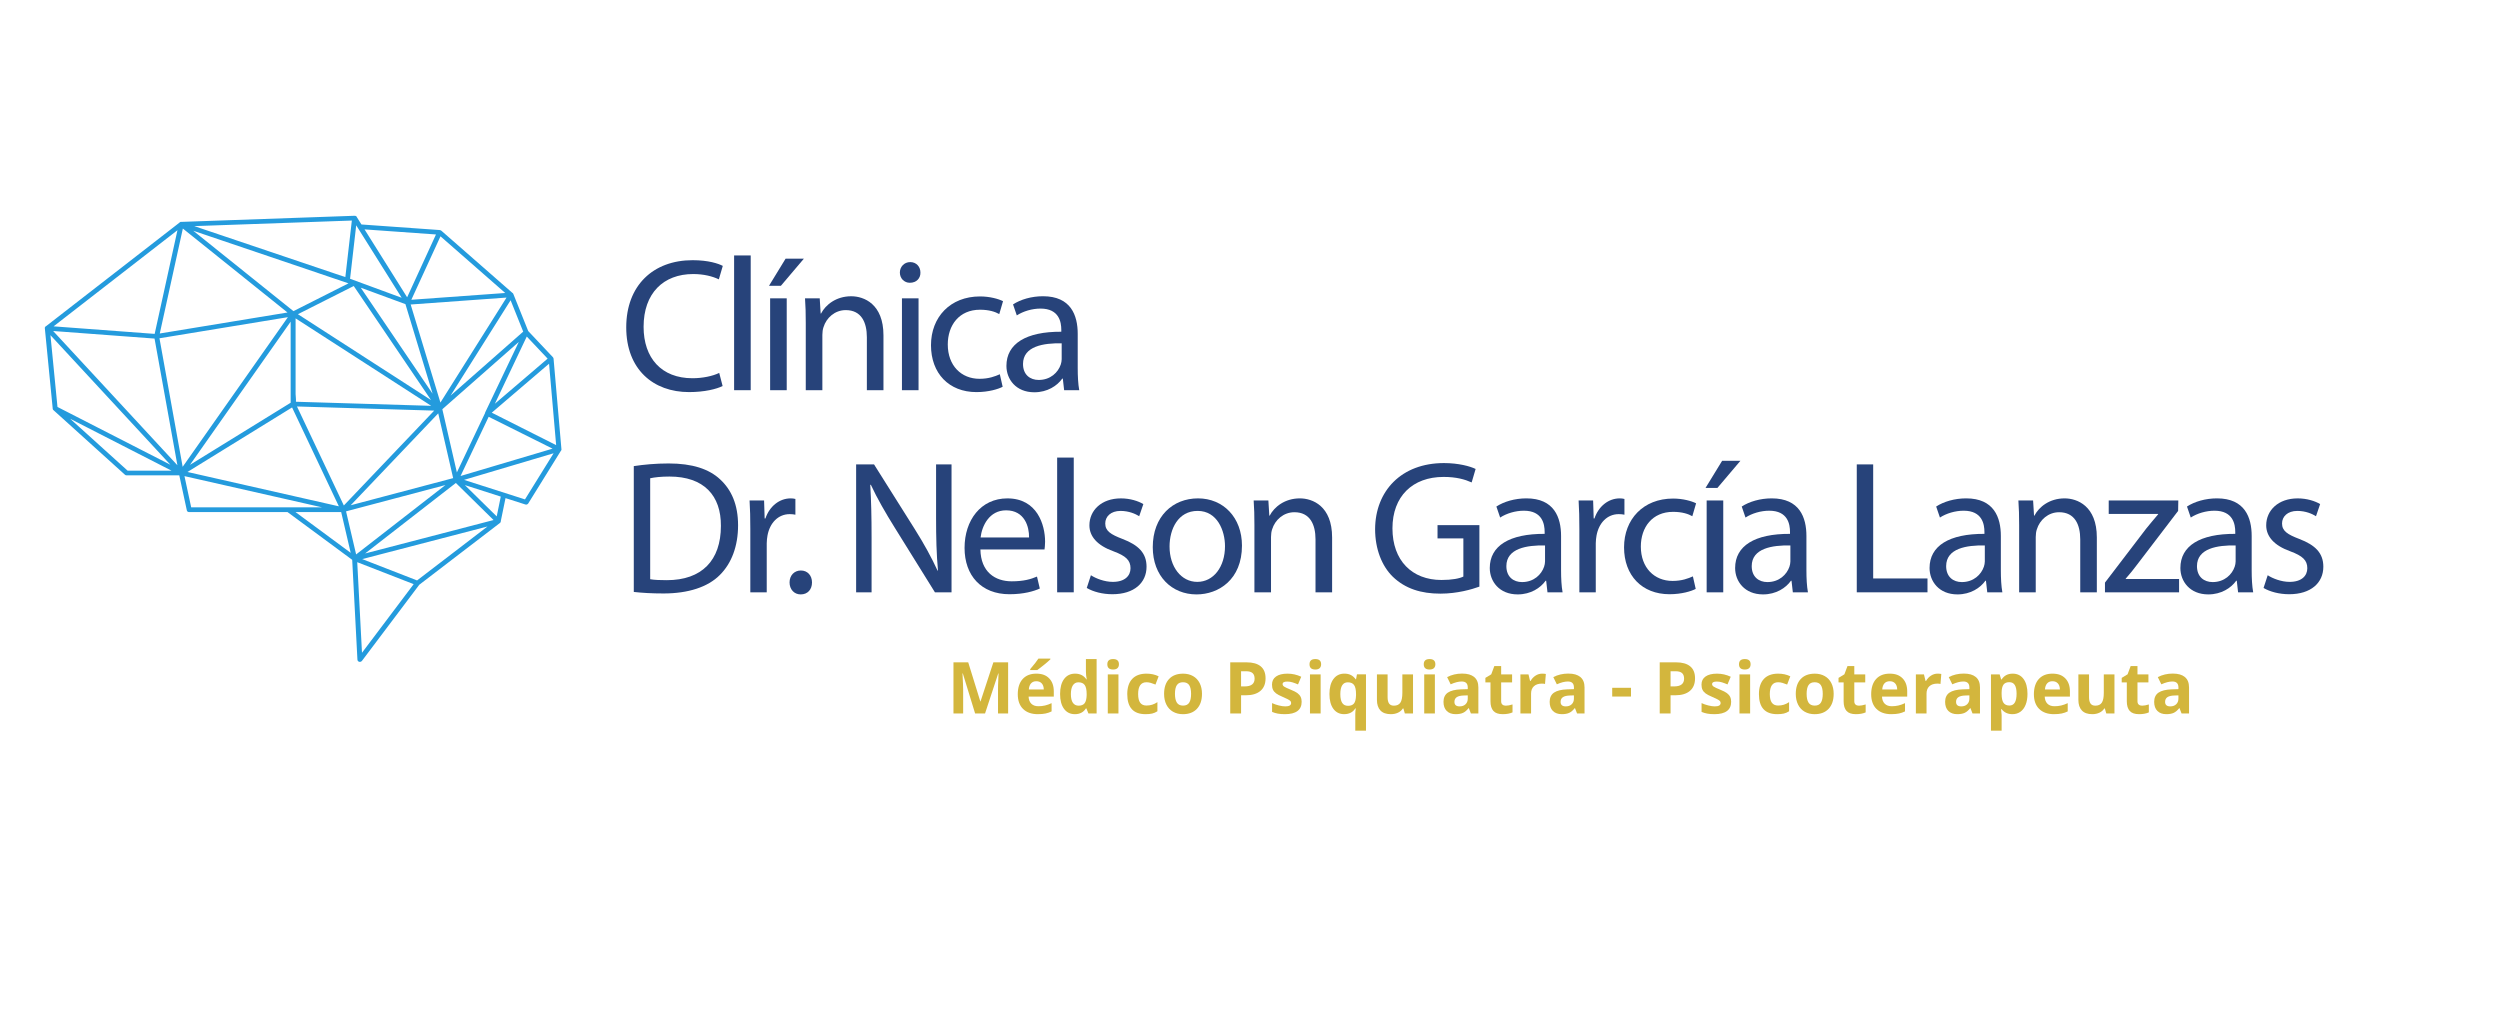 <svg xmlns="http://www.w3.org/2000/svg" id="Layer_2_copy" data-name="Layer 2 copy" viewBox="0 0 2792.67 1133.86"><defs><style>      .cls-1 {        fill: #27437a;      }      .cls-1, .cls-2, .cls-3 {        stroke-width: 0px;      }      .cls-2 {        fill: #d3b63d;      }      .cls-3 {        fill: #249bdd;      }    </style></defs><g><path class="cls-1" d="M807.2,431.21c-6.74,3.39-20.22,6.78-37.5,6.78-40.03,0-70.15-25.44-70.15-72.29s30.12-75.05,74.15-75.05c17.7,0,28.86,3.82,33.71,6.36l-4.42,15.05c-6.95-3.39-16.85-5.94-28.65-5.94-33.28,0-55.4,21.41-55.4,58.94,0,34.98,20.01,57.45,54.56,57.45,11.17,0,22.54-2.33,29.91-5.94l3.79,14.63Z"></path><path class="cls-1" d="M820.05,285.35h18.54v150.52h-18.54v-150.52Z"></path><path class="cls-1" d="M897.99,288.95l-25.7,30.32h-13.27l18.54-30.32h20.43ZM860.28,435.87v-102.61h18.54v102.61h-18.54Z"></path><path class="cls-1" d="M900.1,361.04c0-10.6-.21-19.29-.84-27.77h16.43l1.05,16.96h.42c5.06-9.75,16.85-19.29,33.71-19.29,14.11,0,36.02,8.48,36.02,43.67v61.27h-18.54v-59.15c0-16.54-6.11-30.32-23.59-30.32-12.22,0-21.7,8.69-24.86,19.08-.84,2.33-1.26,5.51-1.26,8.69v61.69h-18.54v-74.84Z"></path><path class="cls-1" d="M1028.18,304.43c.21,6.36-4.42,11.45-11.8,11.45-6.53,0-11.17-5.09-11.17-11.45s4.84-11.66,11.59-11.66,11.38,5.09,11.38,11.66ZM1007.54,435.87v-102.61h18.54v102.61h-18.54Z"></path><path class="cls-1" d="M1120.03,432.06c-4.84,2.54-15.59,5.94-29.28,5.94-30.76,0-50.77-20.99-50.77-52.37s21.49-54.49,54.77-54.49c10.96,0,20.65,2.76,25.7,5.3l-4.21,14.42c-4.42-2.54-11.38-4.88-21.49-4.88-23.38,0-36.02,17.38-36.02,38.8,0,23.74,15.17,38.37,35.39,38.37,10.53,0,17.49-2.76,22.75-5.09l3.16,13.99Z"></path><path class="cls-1" d="M1188.71,435.87l-1.47-12.93h-.63c-5.69,8.06-16.64,15.26-31.18,15.26-20.65,0-31.18-14.63-31.18-29.47,0-24.8,21.91-38.37,61.3-38.16v-2.12c0-8.48-2.32-23.74-23.17-23.74-9.48,0-19.38,2.97-26.54,7.63l-4.21-12.3c8.43-5.51,20.65-9.12,33.5-9.12,31.18,0,38.76,21.41,38.76,41.98v38.37c0,8.9.42,17.6,1.69,24.59h-16.85ZM1185.97,383.51c-20.22-.42-43.19,3.18-43.19,23.11,0,12.08,8.01,17.81,17.49,17.81,13.27,0,21.7-8.48,24.65-17.17.63-1.91,1.05-4.03,1.05-5.94v-17.81Z"></path><path class="cls-1" d="M707.98,520.68c11.17-1.7,24.44-2.97,38.97-2.97,26.33,0,45.08,6.15,57.51,17.81,12.64,11.66,20.01,28.2,20.01,51.31s-7.16,42.4-20.43,55.54c-13.27,13.36-35.18,20.57-62.78,20.57-13.06,0-24.02-.64-33.28-1.7v-140.56ZM726.3,647.03c4.63.85,11.38,1.06,18.54,1.06,39.18,0,60.46-22.05,60.46-60.63.21-33.71-18.75-55.12-57.51-55.12-9.48,0-16.64.85-21.49,1.91v112.79Z"></path><path class="cls-1" d="M838.16,591.06c0-12.08-.21-22.47-.84-32.01h16.22l.63,20.14h.84c4.63-13.78,15.8-22.47,28.23-22.47,2.11,0,3.58.21,5.27.64v17.6c-1.9-.42-3.79-.64-6.32-.64-13.06,0-22.33,9.96-24.86,23.96-.42,2.54-.84,5.51-.84,8.69v54.7h-18.33v-70.6Z"></path><path class="cls-1" d="M881.99,650.64c0-7.84,5.27-13.36,12.64-13.36s12.43,5.51,12.43,13.36-4.85,13.36-12.64,13.36c-7.37,0-12.43-5.72-12.43-13.36Z"></path><path class="cls-1" d="M956.35,661.66v-142.89h20.01l45.5,72.29c10.53,16.75,18.75,31.8,25.49,46.43l.42-.21c-1.69-19.08-2.11-36.46-2.11-58.73v-59.78h17.27v142.89h-18.54l-45.08-72.51c-9.9-15.9-19.38-32.22-26.54-47.7l-.63.21c1.05,18.02,1.47,35.19,1.47,58.94v61.06h-17.27Z"></path><path class="cls-1" d="M1095.18,613.75c.42,25.23,16.43,35.62,34.97,35.62,13.27,0,21.28-2.33,28.23-5.3l3.16,13.36c-6.53,2.97-17.7,6.36-33.92,6.36-31.39,0-50.14-20.78-50.14-51.73s18.12-55.33,47.82-55.33c33.29,0,42.13,29.47,42.13,48.34,0,3.82-.42,6.78-.63,8.69h-71.62ZM1149.53,600.39c.21-11.87-4.84-30.32-25.7-30.32-18.75,0-26.96,17.38-28.44,30.32h54.14Z"></path><path class="cls-1" d="M1180.91,511.14h18.54v150.52h-18.54v-150.52Z"></path><path class="cls-1" d="M1218.62,642.58c5.48,3.6,15.17,7.42,24.44,7.42,13.48,0,19.8-6.78,19.8-15.26,0-8.9-5.27-13.78-18.96-18.87-18.33-6.57-26.96-16.75-26.96-29.04,0-16.54,13.27-30.1,35.18-30.1,10.32,0,19.38,2.97,25.07,6.36l-4.63,13.57c-4-2.54-11.38-5.94-20.86-5.94-10.96,0-17.06,6.36-17.06,13.99,0,8.48,6.11,12.3,19.38,17.38,17.7,6.78,26.75,15.69,26.75,30.95,0,18.02-13.9,30.74-38.13,30.74-11.17,0-21.49-2.76-28.65-7l4.63-14.2Z"></path><path class="cls-1" d="M1387.36,609.51c0,37.95-26.12,54.49-50.77,54.49-27.6,0-48.87-20.35-48.87-52.79,0-34.34,22.33-54.49,50.56-54.49s49.08,21.41,49.08,52.79ZM1306.47,610.57c0,22.47,12.85,39.43,30.97,39.43s30.97-16.75,30.97-39.86c0-17.38-8.64-39.43-30.55-39.43s-31.39,20.35-31.39,39.86Z"></path><path class="cls-1" d="M1401.27,586.82c0-10.6-.21-19.29-.84-27.77h16.43l1.05,16.96h.42c5.06-9.75,16.85-19.29,33.71-19.29,14.11,0,36.02,8.48,36.02,43.67v61.27h-18.54v-59.15c0-16.54-6.11-30.32-23.59-30.32-12.22,0-21.7,8.69-24.86,19.08-.84,2.33-1.26,5.51-1.26,8.69v61.69h-18.54v-74.84Z"></path><path class="cls-1" d="M1652.59,655.3c-8.22,2.97-24.44,7.84-43.61,7.84-21.49,0-39.18-5.51-53.09-18.87-12.22-11.87-19.8-30.95-19.8-53.21.21-42.61,29.28-73.78,76.89-73.78,16.43,0,29.28,3.6,35.39,6.57l-4.42,15.05c-7.58-3.39-17.06-6.15-31.39-6.15-34.55,0-57.09,21.62-57.09,57.45s21.7,57.67,54.77,57.67c12.01,0,20.22-1.7,24.44-3.82v-42.61h-28.86v-14.84h46.77v68.69Z"></path><path class="cls-1" d="M1728.64,661.66l-1.47-12.93h-.63c-5.69,8.06-16.64,15.26-31.18,15.26-20.65,0-31.18-14.63-31.18-29.47,0-24.8,21.91-38.37,61.3-38.16v-2.12c0-8.48-2.32-23.74-23.17-23.74-9.48,0-19.38,2.97-26.54,7.63l-4.21-12.3c8.43-5.51,20.65-9.12,33.5-9.12,31.18,0,38.76,21.41,38.76,41.98v38.37c0,8.9.42,17.6,1.69,24.59h-16.85ZM1725.91,609.3c-20.22-.42-43.19,3.18-43.19,23.11,0,12.08,8.01,17.81,17.49,17.81,13.27,0,21.7-8.48,24.65-17.17.63-1.91,1.05-4.03,1.05-5.94v-17.81Z"></path><path class="cls-1" d="M1764.25,591.06c0-12.08-.21-22.47-.84-32.01h16.22l.63,20.14h.84c4.63-13.78,15.8-22.47,28.23-22.47,2.11,0,3.58.21,5.27.64v17.6c-1.9-.42-3.79-.64-6.32-.64-13.06,0-22.33,9.96-24.86,23.96-.42,2.54-.84,5.51-.84,8.69v54.7h-18.33v-70.6Z"></path><path class="cls-1" d="M1894.23,657.85c-4.84,2.54-15.59,5.94-29.28,5.94-30.76,0-50.77-20.99-50.77-52.37s21.49-54.49,54.77-54.49c10.96,0,20.65,2.76,25.7,5.3l-4.21,14.42c-4.42-2.54-11.38-4.88-21.49-4.88-23.38,0-36.02,17.38-36.02,38.8,0,23.74,15.17,38.37,35.39,38.37,10.53,0,17.49-2.76,22.75-5.09l3.16,13.99Z"></path><path class="cls-1" d="M1944.16,514.74l-25.7,30.32h-13.27l18.54-30.32h20.43ZM1906.45,661.66v-102.61h18.54v102.61h-18.54Z"></path><path class="cls-1" d="M2002.72,661.66l-1.47-12.93h-.63c-5.69,8.06-16.64,15.26-31.18,15.26-20.65,0-31.18-14.63-31.18-29.47,0-24.8,21.91-38.37,61.3-38.16v-2.12c0-8.48-2.32-23.74-23.17-23.74-9.48,0-19.38,2.97-26.54,7.63l-4.21-12.3c8.43-5.51,20.65-9.12,33.5-9.12,31.18,0,38.76,21.41,38.76,41.98v38.37c0,8.9.42,17.6,1.69,24.59h-16.85ZM1999.98,609.3c-20.22-.42-43.19,3.18-43.19,23.11,0,12.08,8.01,17.81,17.49,17.81,13.27,0,21.7-8.48,24.65-17.17.63-1.91,1.05-4.03,1.05-5.94v-17.81Z"></path><path class="cls-1" d="M2074.14,518.77h18.33v127.41h60.67v15.48h-79v-142.89Z"></path><path class="cls-1" d="M2219.91,661.66l-1.47-12.93h-.63c-5.69,8.06-16.64,15.26-31.18,15.26-20.65,0-31.18-14.63-31.18-29.47,0-24.8,21.91-38.37,61.3-38.16v-2.12c0-8.48-2.32-23.74-23.17-23.74-9.48,0-19.38,2.97-26.54,7.63l-4.21-12.3c8.43-5.51,20.65-9.12,33.5-9.12,31.18,0,38.76,21.41,38.76,41.98v38.37c0,8.9.42,17.6,1.69,24.59h-16.85ZM2217.18,609.3c-20.22-.42-43.19,3.18-43.19,23.11,0,12.08,8.01,17.81,17.49,17.81,13.27,0,21.7-8.48,24.65-17.17.63-1.91,1.05-4.03,1.05-5.94v-17.81Z"></path><path class="cls-1" d="M2255.52,586.82c0-10.6-.21-19.29-.84-27.77h16.43l1.05,16.96h.42c5.06-9.75,16.85-19.29,33.71-19.29,14.11,0,36.02,8.48,36.02,43.67v61.27h-18.54v-59.15c0-16.54-6.11-30.32-23.59-30.32-12.22,0-21.7,8.69-24.86,19.08-.84,2.33-1.26,5.51-1.26,8.69v61.69h-18.54v-74.84Z"></path><path class="cls-1" d="M2351.37,650.85l46.13-60.42c4.42-5.51,8.64-10.39,13.27-15.9v-.42h-55.19v-15.05h77.74l-.21,11.66-45.5,59.57c-4.21,5.72-8.43,10.81-13.06,16.11v.42h59.62v14.84h-82.79v-10.81Z"></path><path class="cls-1" d="M2500.1,661.66l-1.47-12.93h-.63c-5.69,8.06-16.64,15.26-31.18,15.26-20.65,0-31.18-14.63-31.18-29.47,0-24.8,21.91-38.37,61.3-38.16v-2.12c0-8.48-2.32-23.74-23.17-23.74-9.48,0-19.38,2.97-26.54,7.63l-4.21-12.3c8.43-5.51,20.65-9.12,33.5-9.12,31.18,0,38.76,21.41,38.76,41.98v38.37c0,8.9.42,17.6,1.69,24.59h-16.85ZM2497.36,609.3c-20.22-.42-43.19,3.18-43.19,23.11,0,12.08,8.01,17.81,17.49,17.81,13.27,0,21.7-8.48,24.65-17.17.63-1.91,1.05-4.03,1.05-5.94v-17.81Z"></path><path class="cls-1" d="M2533.18,642.58c5.48,3.6,15.17,7.42,24.44,7.42,13.48,0,19.8-6.78,19.8-15.26,0-8.9-5.27-13.78-18.96-18.87-18.33-6.57-26.96-16.75-26.96-29.04,0-16.54,13.27-30.1,35.18-30.1,10.32,0,19.38,2.97,25.07,6.36l-4.63,13.57c-4-2.54-11.38-5.94-20.86-5.94-10.96,0-17.06,6.36-17.06,13.99,0,8.48,6.11,12.3,19.38,17.38,17.7,6.78,26.75,15.69,26.75,30.95,0,18.02-13.9,30.74-38.13,30.74-11.17,0-21.49-2.76-28.65-7l4.63-14.2Z"></path></g><g><path class="cls-2" d="M1089.27,797l-13.75-44.8h-.35c.49,9.12.74,15.2.74,18.24v26.56h-10.82v-57.11h16.48l13.52,43.67h.23l14.34-43.67h16.48v57.11h-11.29v-27.03c0-1.28.02-2.75.06-4.41.04-1.67.21-6.09.53-13.28h-.35l-14.73,44.73h-11.09Z"></path><path class="cls-2" d="M1159.34,797.78c-7.03,0-12.53-1.94-16.48-5.82-3.96-3.88-5.94-9.38-5.94-16.48s1.83-12.97,5.49-16.97c3.66-4,8.72-6,15.18-6s10.98,1.76,14.41,5.27,5.16,8.37,5.16,14.57v5.78h-28.16c.13,3.39,1.13,6.03,3.01,7.93,1.88,1.9,4.5,2.85,7.89,2.85,2.63,0,5.12-.27,7.46-.82s4.79-1.42,7.34-2.62v9.22c-2.08,1.04-4.31,1.82-6.68,2.32-2.37.51-5.26.76-8.67.76ZM1157.66,760.98c-2.53,0-4.51.8-5.94,2.4-1.43,1.6-2.25,3.87-2.46,6.82h16.72c-.05-2.94-.82-5.21-2.3-6.82s-3.49-2.4-6.02-2.4ZM1150.79,748.52v-1.05c4.48-5.21,7.54-9.13,9.18-11.76h13.36v.82c-1.35,1.35-3.67,3.37-6.93,6.04-3.27,2.67-5.83,4.66-7.68,5.96h-7.93Z"></path><path class="cls-2" d="M1200.67,797.78c-5.13,0-9.16-1.99-12.09-5.98s-4.39-9.5-4.39-16.56,1.49-12.74,4.47-16.74c2.98-4,7.09-6,12.32-6,5.49,0,9.69,2.14,12.58,6.41h.39c-.6-3.25-.9-6.16-.9-8.71v-13.98h11.95v60.78h-9.14l-2.3-5.66h-.51c-2.71,4.3-6.84,6.45-12.38,6.45ZM1204.85,788.29c3.05,0,5.28-.88,6.7-2.66,1.42-1.77,2.19-4.78,2.32-9.02v-1.29c0-4.69-.72-8.05-2.17-10.08s-3.8-3.05-7.05-3.05c-2.66,0-4.72,1.13-6.19,3.38-1.47,2.25-2.21,5.53-2.21,9.82s.74,7.52,2.23,9.67,3.61,3.22,6.37,3.22Z"></path><path class="cls-2" d="M1236.96,742.04c0-3.88,2.16-5.82,6.48-5.82s6.48,1.94,6.48,5.82c0,1.85-.54,3.29-1.62,4.32-1.08,1.03-2.7,1.54-4.86,1.54-4.32,0-6.48-1.95-6.48-5.86ZM1249.38,797h-11.91v-43.67h11.91v43.67Z"></path><path class="cls-2" d="M1279.62,797.78c-13.59,0-20.39-7.46-20.39-22.38,0-7.42,1.85-13.09,5.55-17.01,3.7-3.92,9-5.88,15.9-5.88,5.05,0,9.58.99,13.59,2.97l-3.52,9.22c-1.88-.75-3.62-1.37-5.23-1.86-1.62-.48-3.23-.72-4.84-.72-6.2,0-9.3,4.4-9.3,13.2s3.1,12.81,9.3,12.81c2.29,0,4.41-.31,6.37-.92,1.95-.61,3.91-1.57,5.86-2.87v10.2c-1.93,1.22-3.87,2.07-5.84,2.54-1.97.47-4.45.7-7.44.7Z"></path><path class="cls-2" d="M1342.7,775.09c0,7.11-1.88,12.67-5.62,16.68-3.75,4.01-8.97,6.02-15.66,6.02-4.19,0-7.89-.92-11.09-2.75s-5.66-4.47-7.38-7.91-2.58-7.45-2.58-12.03c0-7.13,1.86-12.68,5.59-16.64,3.72-3.96,8.96-5.94,15.7-5.94,4.19,0,7.89.91,11.09,2.73,3.2,1.82,5.66,4.44,7.38,7.85,1.72,3.41,2.58,7.41,2.58,11.99ZM1312.51,775.09c0,4.32.71,7.59,2.13,9.8,1.42,2.21,3.73,3.32,6.93,3.32s5.46-1.1,6.86-3.3c1.39-2.2,2.09-5.47,2.09-9.82s-.7-7.56-2.11-9.73c-1.41-2.16-3.71-3.24-6.91-3.24s-5.47,1.07-6.88,3.22-2.11,5.4-2.11,9.75Z"></path><path class="cls-2" d="M1413.72,757.7c0,6.15-1.92,10.85-5.76,14.1-3.84,3.26-9.3,4.88-16.39,4.88h-5.2v20.31h-12.11v-57.11h18.24c6.93,0,12.19,1.49,15.8,4.47,3.61,2.98,5.41,7.43,5.41,13.34ZM1386.37,766.77h3.98c3.72,0,6.51-.74,8.36-2.21,1.85-1.47,2.77-3.61,2.77-6.43s-.78-4.93-2.32-6.29c-1.55-1.35-3.98-2.03-7.29-2.03h-5.51v16.95Z"></path><path class="cls-2" d="M1454.03,784.03c0,4.48-1.56,7.89-4.67,10.23-3.11,2.34-7.77,3.52-13.96,3.52-3.18,0-5.89-.21-8.12-.64-2.24-.43-4.34-1.06-6.29-1.89v-9.84c2.21,1.04,4.71,1.91,7.48,2.62s5.21,1.05,7.32,1.05c4.32,0,6.48-1.25,6.48-3.75,0-.94-.29-1.7-.86-2.29-.57-.59-1.56-1.25-2.97-1.99s-3.28-1.61-5.62-2.6c-3.36-1.41-5.83-2.71-7.4-3.91-1.58-1.2-2.72-2.57-3.44-4.12-.72-1.55-1.07-3.46-1.07-5.72,0-3.88,1.5-6.88,4.51-9,3.01-2.12,7.27-3.18,12.79-3.18s10.38,1.15,15.35,3.44l-3.59,8.59c-2.19-.94-4.23-1.71-6.13-2.3-1.9-.6-3.84-.9-5.82-.9-3.52,0-5.27.95-5.27,2.85,0,1.07.57,1.99,1.7,2.77s3.61,1.94,7.44,3.48c3.41,1.38,5.91,2.67,7.5,3.87,1.59,1.2,2.76,2.58,3.52,4.14.75,1.56,1.13,3.42,1.13,5.59Z"></path><path class="cls-2" d="M1462.82,742.04c0-3.88,2.16-5.82,6.48-5.82s6.48,1.94,6.48,5.82c0,1.85-.54,3.29-1.62,4.32-1.08,1.03-2.7,1.54-4.86,1.54-4.32,0-6.48-1.95-6.48-5.86ZM1475.24,797h-11.91v-43.67h11.91v43.67Z"></path><path class="cls-2" d="M1501.57,797.78c-5.16,0-9.19-1.99-12.11-5.96-2.92-3.97-4.38-9.5-4.38-16.58s1.49-12.71,4.47-16.72c2.98-4.01,7.06-6.02,12.25-6.02,2.76,0,5.17.52,7.23,1.56,2.06,1.04,3.87,2.66,5.43,4.84h.31l1.05-5.59h10.08v62.89h-11.95v-18.32c0-1.59.17-3.78.51-6.56h-.51c-1.28,2.11-2.97,3.71-5.08,4.8s-4.54,1.64-7.3,1.64ZM1505.83,788.45c3.02,0,5.23-.87,6.64-2.6,1.41-1.73,2.17-4.76,2.3-9.08v-1.45c0-4.69-.72-8.05-2.17-10.08s-3.77-3.05-6.97-3.05c-5.6,0-8.4,4.4-8.4,13.2,0,4.38.7,7.64,2.09,9.8,1.39,2.16,3.56,3.24,6.5,3.24Z"></path><path class="cls-2" d="M1569.3,797l-1.6-5.59h-.62c-1.28,2.03-3.09,3.6-5.43,4.71s-5.01,1.66-8.01,1.66c-5.13,0-9-1.37-11.6-4.12-2.6-2.75-3.91-6.7-3.91-11.86v-28.48h11.91v25.51c0,3.15.56,5.51,1.68,7.09,1.12,1.58,2.9,2.36,5.35,2.36,3.33,0,5.74-1.11,7.23-3.34s2.23-5.92,2.23-11.07v-20.55h11.91v43.67h-9.14Z"></path><path class="cls-2" d="M1590.44,742.04c0-3.88,2.16-5.82,6.48-5.82s6.48,1.94,6.48,5.82c0,1.85-.54,3.29-1.62,4.32-1.08,1.03-2.7,1.54-4.86,1.54-4.32,0-6.48-1.95-6.48-5.86ZM1602.86,797h-11.91v-43.67h11.91v43.67Z"></path><path class="cls-2" d="M1643.09,797l-2.3-5.94h-.31c-2.01,2.53-4.07,4.28-6.19,5.25-2.12.98-4.89,1.46-8.3,1.46-4.19,0-7.49-1.2-9.9-3.59-2.41-2.4-3.61-5.81-3.61-10.23s1.62-8.05,4.86-10.25c3.24-2.2,8.13-3.42,14.67-3.65l7.58-.23v-1.91c0-4.43-2.27-6.64-6.8-6.64-3.49,0-7.59,1.05-12.3,3.16l-3.95-8.05c5.03-2.63,10.6-3.95,16.72-3.95s10.35,1.28,13.48,3.83c3.12,2.55,4.69,6.43,4.69,11.64v29.1h-8.32ZM1639.58,776.77l-4.61.16c-3.46.1-6.04.73-7.73,1.88-1.69,1.15-2.54,2.89-2.54,5.23,0,3.36,1.93,5.04,5.78,5.04,2.76,0,4.97-.79,6.62-2.38,1.65-1.59,2.48-3.7,2.48-6.33v-3.59Z"></path><path class="cls-2" d="M1682.08,788.29c2.08,0,4.58-.46,7.5-1.37v8.87c-2.97,1.33-6.62,1.99-10.94,1.99-4.77,0-8.24-1.2-10.41-3.61-2.17-2.41-3.26-6.02-3.26-10.84v-21.05h-5.7v-5.04l6.56-3.98,3.44-9.22h7.62v9.3h12.23v8.95h-12.23v21.05c0,1.69.47,2.94,1.43,3.75.95.81,2.21,1.21,3.77,1.21Z"></path><path class="cls-2" d="M1722.78,752.51c1.61,0,2.96.12,4.02.35l-.9,11.17c-.96-.26-2.14-.39-3.52-.39-3.8,0-6.76.98-8.89,2.93-2.12,1.95-3.18,4.69-3.18,8.2v22.23h-11.91v-43.67h9.02l1.76,7.34h.59c1.35-2.45,3.18-4.42,5.49-5.92,2.3-1.5,4.81-2.25,7.52-2.25Z"></path><path class="cls-2" d="M1761.69,797l-2.3-5.94h-.31c-2.01,2.53-4.07,4.28-6.19,5.25-2.12.98-4.89,1.46-8.3,1.46-4.19,0-7.49-1.2-9.9-3.59-2.41-2.4-3.61-5.81-3.61-10.23s1.62-8.05,4.86-10.25c3.24-2.2,8.13-3.42,14.67-3.65l7.58-.23v-1.91c0-4.43-2.27-6.64-6.8-6.64-3.49,0-7.59,1.05-12.3,3.16l-3.95-8.05c5.03-2.63,10.6-3.95,16.72-3.95s10.35,1.28,13.48,3.83c3.12,2.55,4.69,6.43,4.69,11.64v29.1h-8.32ZM1758.17,776.77l-4.61.16c-3.46.1-6.04.73-7.73,1.88-1.69,1.15-2.54,2.89-2.54,5.23,0,3.36,1.93,5.04,5.78,5.04,2.76,0,4.97-.79,6.62-2.38,1.65-1.59,2.48-3.7,2.48-6.33v-3.59Z"></path><path class="cls-2" d="M1800.94,778.09v-9.77h20.98v9.77h-20.98Z"></path><path class="cls-2" d="M1893.48,757.7c0,6.15-1.92,10.85-5.76,14.1-3.84,3.26-9.3,4.88-16.39,4.88h-5.2v20.31h-12.11v-57.11h18.24c6.93,0,12.19,1.49,15.8,4.47,3.61,2.98,5.41,7.43,5.41,13.34ZM1866.14,766.77h3.98c3.72,0,6.51-.74,8.36-2.21,1.85-1.47,2.77-3.61,2.77-6.43s-.78-4.93-2.32-6.29c-1.55-1.35-3.98-2.03-7.29-2.03h-5.51v16.95Z"></path><path class="cls-2" d="M1933.8,784.03c0,4.48-1.56,7.89-4.67,10.23-3.11,2.34-7.77,3.52-13.96,3.52-3.18,0-5.89-.21-8.12-.64-2.24-.43-4.34-1.06-6.29-1.89v-9.84c2.21,1.04,4.71,1.91,7.48,2.62s5.21,1.05,7.32,1.05c4.32,0,6.48-1.25,6.48-3.75,0-.94-.29-1.7-.86-2.29-.57-.59-1.56-1.25-2.97-1.99s-3.28-1.61-5.62-2.6c-3.36-1.41-5.83-2.71-7.4-3.91-1.58-1.2-2.72-2.57-3.44-4.12-.72-1.55-1.07-3.46-1.07-5.72,0-3.88,1.5-6.88,4.51-9,3.01-2.12,7.27-3.18,12.79-3.18s10.38,1.15,15.35,3.44l-3.59,8.59c-2.19-.94-4.23-1.71-6.13-2.3-1.9-.6-3.84-.9-5.82-.9-3.52,0-5.27.95-5.27,2.85,0,1.07.57,1.99,1.7,2.77s3.61,1.94,7.44,3.48c3.41,1.38,5.91,2.67,7.5,3.87,1.59,1.2,2.76,2.58,3.52,4.14.75,1.56,1.13,3.42,1.13,5.59Z"></path><path class="cls-2" d="M1942.59,742.04c0-3.88,2.16-5.82,6.48-5.82s6.48,1.94,6.48,5.82c0,1.85-.54,3.29-1.62,4.32-1.08,1.03-2.7,1.54-4.86,1.54-4.32,0-6.48-1.95-6.48-5.86ZM1955.01,797h-11.91v-43.67h11.91v43.67Z"></path><path class="cls-2" d="M1985.24,797.78c-13.59,0-20.39-7.46-20.39-22.38,0-7.42,1.85-13.09,5.55-17.01,3.7-3.92,9-5.88,15.9-5.88,5.05,0,9.58.99,13.59,2.97l-3.52,9.22c-1.88-.75-3.62-1.37-5.23-1.86-1.62-.48-3.23-.72-4.84-.72-6.2,0-9.3,4.4-9.3,13.2s3.1,12.81,9.3,12.81c2.29,0,4.41-.31,6.37-.92,1.95-.61,3.91-1.57,5.86-2.87v10.2c-1.93,1.22-3.87,2.07-5.84,2.54-1.97.47-4.45.7-7.44.7Z"></path><path class="cls-2" d="M2048.33,775.09c0,7.11-1.88,12.67-5.62,16.68-3.75,4.01-8.97,6.02-15.66,6.02-4.19,0-7.89-.92-11.09-2.75s-5.66-4.47-7.38-7.91-2.58-7.45-2.58-12.03c0-7.13,1.86-12.68,5.59-16.64,3.72-3.96,8.96-5.94,15.7-5.94,4.19,0,7.89.91,11.09,2.73,3.2,1.82,5.66,4.44,7.38,7.85,1.72,3.41,2.58,7.41,2.58,11.99ZM2018.13,775.09c0,4.32.71,7.59,2.13,9.8,1.42,2.21,3.73,3.32,6.93,3.32s5.46-1.1,6.86-3.3c1.39-2.2,2.09-5.47,2.09-9.82s-.7-7.56-2.11-9.73c-1.41-2.16-3.71-3.24-6.91-3.24s-5.47,1.07-6.88,3.22-2.11,5.4-2.11,9.75Z"></path><path class="cls-2" d="M2076.57,788.29c2.08,0,4.58-.46,7.5-1.37v8.87c-2.97,1.33-6.62,1.99-10.94,1.99-4.77,0-8.24-1.2-10.41-3.61-2.17-2.41-3.26-6.02-3.26-10.84v-21.05h-5.7v-5.04l6.56-3.98,3.44-9.22h7.62v9.3h12.23v8.95h-12.23v21.05c0,1.69.47,2.94,1.43,3.75.95.81,2.21,1.21,3.77,1.21Z"></path><path class="cls-2" d="M2112.66,797.78c-7.03,0-12.53-1.94-16.48-5.82-3.96-3.88-5.94-9.38-5.94-16.48s1.83-12.97,5.49-16.97c3.66-4,8.72-6,15.18-6s10.98,1.76,14.41,5.27,5.16,8.37,5.16,14.57v5.78h-28.16c.13,3.39,1.13,6.03,3.01,7.93,1.88,1.9,4.5,2.85,7.89,2.85,2.63,0,5.12-.27,7.46-.82s4.79-1.42,7.34-2.62v9.22c-2.08,1.04-4.31,1.82-6.68,2.32-2.37.51-5.26.76-8.67.76ZM2110.98,760.98c-2.53,0-4.51.8-5.94,2.4-1.43,1.6-2.25,3.87-2.46,6.82h16.72c-.05-2.94-.82-5.21-2.3-6.82s-3.49-2.4-6.02-2.4Z"></path><path class="cls-2" d="M2164.54,752.51c1.61,0,2.96.12,4.02.35l-.9,11.17c-.96-.26-2.14-.39-3.52-.39-3.8,0-6.76.98-8.89,2.93-2.12,1.95-3.18,4.69-3.18,8.2v22.23h-11.91v-43.67h9.02l1.76,7.34h.59c1.35-2.45,3.18-4.42,5.49-5.92,2.3-1.5,4.81-2.25,7.52-2.25Z"></path><path class="cls-2" d="M2203.44,797l-2.3-5.94h-.31c-2.01,2.53-4.07,4.28-6.19,5.25-2.12.98-4.89,1.46-8.3,1.46-4.19,0-7.49-1.2-9.9-3.59-2.41-2.4-3.61-5.81-3.61-10.23s1.62-8.05,4.86-10.25c3.24-2.2,8.13-3.42,14.67-3.65l7.58-.23v-1.91c0-4.43-2.27-6.64-6.8-6.64-3.49,0-7.59,1.05-12.3,3.16l-3.95-8.05c5.03-2.63,10.6-3.95,16.72-3.95s10.35,1.28,13.48,3.83c3.12,2.55,4.69,6.43,4.69,11.64v29.1h-8.32ZM2199.93,776.77l-4.61.16c-3.46.1-6.04.73-7.73,1.88-1.69,1.15-2.54,2.89-2.54,5.23,0,3.36,1.93,5.04,5.78,5.04,2.76,0,4.97-.79,6.62-2.38,1.65-1.59,2.48-3.7,2.48-6.33v-3.59Z"></path><path class="cls-2" d="M2248.02,797.78c-5.13,0-9.15-1.86-12.07-5.59h-.62c.42,3.65.62,5.75.62,6.33v17.7h-11.91v-62.89h9.69l1.68,5.66h.55c2.79-4.32,6.91-6.48,12.38-6.48,5.16,0,9.19,1.99,12.11,5.98,2.92,3.98,4.38,9.52,4.38,16.6,0,4.66-.68,8.71-2.05,12.15s-3.31,6.05-5.84,7.85c-2.53,1.8-5.5,2.7-8.91,2.7ZM2244.5,762.04c-2.94,0-5.09.91-6.45,2.71-1.35,1.81-2.06,4.8-2.11,8.96v1.29c0,4.69.7,8.05,2.09,10.08,1.39,2.03,3.6,3.05,6.62,3.05,5.34,0,8.01-4.4,8.01-13.2,0-4.3-.66-7.52-1.97-9.67-1.32-2.15-3.38-3.22-6.19-3.22Z"></path><path class="cls-2" d="M2294.42,797.78c-7.03,0-12.53-1.94-16.48-5.82-3.96-3.88-5.94-9.38-5.94-16.48s1.83-12.97,5.49-16.97c3.66-4,8.72-6,15.18-6s10.98,1.76,14.41,5.27,5.16,8.37,5.16,14.57v5.78h-28.16c.13,3.39,1.13,6.03,3.01,7.93,1.88,1.9,4.5,2.85,7.89,2.85,2.63,0,5.12-.27,7.46-.82s4.79-1.42,7.34-2.62v9.22c-2.08,1.04-4.31,1.82-6.68,2.32-2.37.51-5.26.76-8.67.76ZM2292.74,760.98c-2.53,0-4.51.8-5.94,2.4-1.43,1.6-2.25,3.87-2.46,6.82h16.72c-.05-2.94-.82-5.21-2.3-6.82s-3.49-2.4-6.02-2.4Z"></path><path class="cls-2" d="M2352.86,797l-1.6-5.59h-.62c-1.28,2.03-3.09,3.6-5.43,4.71s-5.01,1.66-8.01,1.66c-5.13,0-9-1.37-11.6-4.12-2.6-2.75-3.91-6.7-3.91-11.86v-28.48h11.91v25.51c0,3.15.56,5.51,1.68,7.09,1.12,1.58,2.9,2.36,5.35,2.36,3.33,0,5.74-1.11,7.23-3.34s2.23-5.92,2.23-11.07v-20.55h11.91v43.67h-9.14Z"></path><path class="cls-2" d="M2392.9,788.29c2.08,0,4.58-.46,7.5-1.37v8.87c-2.97,1.33-6.62,1.99-10.94,1.99-4.77,0-8.24-1.2-10.41-3.61-2.17-2.41-3.26-6.02-3.26-10.84v-21.05h-5.7v-5.04l6.56-3.98,3.44-9.22h7.62v9.3h12.23v8.95h-12.23v21.05c0,1.69.47,2.94,1.43,3.75.95.81,2.21,1.21,3.77,1.21Z"></path><path class="cls-2" d="M2436.96,797l-2.3-5.94h-.31c-2.01,2.53-4.07,4.28-6.19,5.25-2.12.98-4.89,1.46-8.3,1.46-4.19,0-7.49-1.2-9.9-3.59-2.41-2.4-3.61-5.81-3.61-10.23s1.62-8.05,4.86-10.25c3.24-2.2,8.13-3.42,14.67-3.65l7.58-.23v-1.91c0-4.43-2.27-6.64-6.8-6.64-3.49,0-7.59,1.05-12.3,3.16l-3.95-8.05c5.03-2.63,10.6-3.95,16.72-3.95s10.35,1.28,13.48,3.83c3.12,2.55,4.69,6.43,4.69,11.64v29.1h-8.32ZM2433.44,776.77l-4.61.16c-3.46.1-6.04.73-7.73,1.88-1.69,1.15-2.54,2.89-2.54,5.23,0,3.36,1.93,5.04,5.78,5.04,2.76,0,4.97-.79,6.62-2.38,1.65-1.59,2.48-3.7,2.48-6.33v-3.59Z"></path></g><path class="cls-3" d="M627.17,501.66c0-.22-.02-.44-.08-.65-2.9-33.4-5.81-66.79-8.71-100.19-.01-.15-.04-.29-.07-.43-.11-.52-.36-1.02-.74-1.42-9.17-9.72-18.34-19.44-27.51-29.16-5.45-13.57-10.9-27.15-16.35-40.72-.04-.36-.18-.72-.44-1.06-.22-.42-.56-.76-1.03-.98-26.4-23.1-52.8-46.2-79.2-69.31-.32-.28-.72-.48-1.16-.6-.07-.02-.12-.05-.19-.07-.4-.15-.83-.2-1.23-.14-28.9-2.06-57.79-4.11-86.69-6.17-1.65-2.63-3.3-5.27-4.96-7.9-.14-.7-.58-1.18-1.17-1.45-.34-.22-.77-.34-1.27-.37-.04,0-.08,0-.12,0-.05,0-.1-.01-.15,0-54.99,1.94-109.98,3.88-164.97,5.82-9.44.33-18.88.67-28.32,1-.7-.13-1.3.01-1.77.33-.3.16-.57.38-.78.68-42.57,33.04-85.15,66.08-127.72,99.13-6.94,5.39-13.89,10.78-20.83,16.17-.54.18-.93.54-1.18.98-.55.62-.63,1.36-.39,2.05,2.91,29.64,5.81,59.29,8.72,88.93-.03.25-.02.5.05.75.1.53.42,1.02.97,1.41,26.54,23.98,53.09,47.97,79.63,71.95.01.01.03.02.04.03.44.44,1.07.74,1.91.74h58.83c2.81,13.03,5.61,26.05,8.42,39.08.25,1.17,1.07,1.74,2,1.86.04,0,.07.01.11.02.04,0,.07,0,.11.01.14.02.28.04.44.04h109.82c24.08,17.78,48.16,35.57,72.25,53.35,1.95,37.15,3.89,74.3,5.84,111.44.14,2.72,3.55,3.42,5.13,1.32,21.27-28.23,42.53-56.46,63.8-84.7.08-.09.16-.18.23-.28,29.87-22.88,59.74-45.76,89.61-68.64.13-.08.26-.15.37-.24.11-.09.2-.19.3-.29,0,0,.02-.02.03-.03.62-.58.8-1.24.68-1.87,1.76-8.55,3.51-17.1,5.27-25.65,7.43,2.38,14.86,4.76,22.29,7.14,1.17.37,2.51-.24,3.11-1.2,12.11-19.54,24.23-39.08,36.34-58.61.44-.36.73-.9.75-1.6.02-.16.03-.31.02-.47ZM465.88,648.38c-20.42-7.95-40.85-15.89-61.27-23.84,46.65-12.14,93.3-24.28,139.95-36.42-26.23,20.09-52.45,40.18-78.68,60.27ZM142.54,525.75c-21.37-19.31-42.74-38.62-64.11-57.93,37.72,19.31,75.43,38.62,113.15,57.93h-49.04ZM448.71,332.62s-.02,0-.04-.01c-11.33-4.17-22.65-8.34-33.98-12.5-7.88-2.9-15.76-5.8-23.64-8.7,2.29-19.91,4.58-39.82,6.86-59.73,16.93,26.98,33.86,53.96,50.79,80.94ZM483.25,439.83c-26-38.37-52.01-76.75-78.01-115.12-.75-1.11-1.5-2.22-2.25-3.33,16.64,6.12,33.27,12.24,49.91,18.37,10.12,33.36,20.23,66.72,30.35,100.08ZM330.2,440.03v-84.39c44.07,28.42,88.14,56.84,132.21,85.26,6.43,4.15,12.86,8.29,19.28,12.44-47.93-1.45-95.86-2.89-143.79-4.34-2.43-.07-4.86-.15-7.3-.22.19-3.23-.41-7.06-.41-8.75ZM481.47,446.87c-41.78-26.94-83.56-53.89-125.34-80.83-7.79-5.02-15.57-10.04-23.36-15.06,20.79-10.49,41.59-20.99,62.38-31.48,28.77,42.46,57.55,84.92,86.32,127.38ZM489.54,461.76c5.55,24.11,11.11,48.23,16.66,72.34-38.15,10.1-76.3,20.21-114.45,30.31,32.6-34.22,65.19-68.44,97.79-102.66ZM579.56,381.92c-12.44,26.07-24.88,52.14-37.32,78.22-.26.38-.39.83-.4,1.28-8.15,17.16-16.29,34.31-24.44,51.47-2.34,4.94-4.69,9.88-7.04,14.82-5.42-23.52-10.83-47.04-16.25-70.56,28.48-25.07,56.96-50.15,85.44-75.22ZM491.98,449.72c-6.56-21.63-13.12-43.25-19.68-64.88-4.08-13.44-8.15-26.88-12.23-40.32-.08-.27-.17-.54-.25-.82-.36-1.18-.72-2.37-1.08-3.55,35.69-2.58,71.38-5.15,107.08-7.73-24.62,39.1-49.23,78.2-73.85,117.29ZM356.98,305.58c10.77,3.65,21.54,7.3,32.31,10.94-20.5,10.35-41,20.69-61.5,31.04-37.31-29.93-74.61-59.86-111.92-89.79,47.04,15.94,94.08,31.87,141.12,47.8ZM295.23,401.21c9.82-13.96,19.64-27.93,29.45-41.89v90.56c-37.49,23.12-74.97,46.25-112.46,69.37,27.67-39.35,55.34-78.7,83-118.04ZM204.05,521.48c-8.56-47.41-17.11-94.81-25.66-142.22-.08-.46-.17-.92-.25-1.38,47.82-7.86,95.64-15.72,143.46-23.58-28.96,41.18-57.92,82.37-86.88,123.55-10.22,14.54-20.45,29.08-30.67,43.62ZM485.05,458.68c-33.65,35.33-67.31,70.65-100.96,105.98-17.45-36.87-34.9-73.74-52.35-110.6,51.1,1.54,102.2,3.08,153.31,4.62ZM497.56,541.83c-33.25,25.83-66.5,51.67-99.75,77.5-3.75-16.04-7.49-32.07-11.24-48.11,37-9.8,73.99-19.6,110.99-29.4ZM509.22,539.51c14.04,13.8,28.07,27.61,42.11,41.41-47.82,12.45-95.65,24.89-143.47,37.34,33.78-26.25,67.57-52.5,101.36-78.75ZM579.73,394.28c2.9-6.12,5.81-12.23,8.71-18.35,7.76,8.23,15.53,16.46,23.29,24.69-19.65,16.8-39.3,33.6-58.94,50.39,8.98-18.91,17.96-37.82,26.94-56.73ZM513.66,432.8c-3.44,3.03-6.88,6.06-10.32,9.09,22.35-35.5,44.69-70.99,67.04-106.49,4.69,11.69,9.39,23.38,14.08,35.07-23.6,20.78-47.2,41.55-70.8,62.33ZM459.5,334.86c10.85-23.62,21.7-47.25,32.55-70.87,24.11,21.1,48.23,42.2,72.34,63.3-34.97,2.52-69.93,5.05-104.9,7.57ZM321.17,349.08c-47.56,7.82-95.12,15.63-142.68,23.45,8.59-39.08,17.18-78.16,25.77-117.23,38.97,31.26,77.94,62.53,116.91,93.79ZM172.63,378.2c8.51,47.17,17.03,94.34,25.54,141.52-33.55-36.25-67.1-72.5-100.65-108.75-12.71-13.74-25.43-27.48-38.14-41.21,37.75,2.82,75.51,5.63,113.26,8.45ZM157.83,484.05c10.83,11.7,21.66,23.4,32.49,35.11-41.53-21.26-83.06-42.52-124.59-63.78-.51-.26-1.01-.52-1.52-.78-2.62-26.73-5.24-53.46-7.86-80.19,33.83,36.55,67.65,73.1,101.48,109.65ZM326.26,455.15c17.42,36.81,34.85,73.62,52.27,110.44-51.41-11.66-102.83-23.32-154.24-34.98-4.96-1.12-9.92-2.25-14.88-3.38,38.95-24.03,77.91-48.06,116.86-72.09ZM373.01,571.99h8.1c3.55,15.18,7.1,30.37,10.64,45.55-20.56-15.18-41.12-30.37-61.68-45.55h42.94ZM554.86,576.85c-11.86-11.66-23.71-23.32-35.57-34.97,13.37,4.28,26.74,8.56,40.11,12.85-1.51,7.38-3.03,14.75-4.54,22.13ZM545.87,465.59c23.79,11.86,47.58,23.73,71.37,35.59-34.26,10.18-68.52,20.36-102.77,30.55,10.47-22.05,20.94-44.09,31.4-66.14ZM621.25,497.24c-23.97-12.08-47.94-24.17-71.91-36.25,21.33-18.24,42.67-36.48,64-54.72,2.64,30.32,5.27,60.64,7.91,90.96ZM487.03,261.92c-10.74,23.39-21.49,46.78-32.23,70.17-15.86-25.28-31.73-50.57-47.59-75.85,26.61,1.89,53.22,3.78,79.83,5.68ZM367.48,247.27c8.52-.3,17.03-.6,25.55-.9-2.42,21.06-4.84,42.12-7.26,63.18-50.72-17.12-101.44-34.23-152.15-51.35-5.54-1.87-11.09-3.74-16.63-5.61,50.17-1.77,100.33-3.54,150.5-5.31ZM182.81,269.13c5.14-3.99,10.28-7.98,15.42-11.97-8.49,38.6-16.97,77.21-25.46,115.81-37.64-2.81-75.27-5.62-112.91-8.42,40.98-31.81,81.96-63.61,122.94-95.42ZM213.58,566.75c-2.51-11.63-5.01-23.25-7.51-34.88,51.27,11.63,102.55,23.25,153.82,34.88h-146.31ZM399.06,628c21.01,8.18,42.03,16.35,63.04,24.53-19.25,25.55-38.49,51.1-57.74,76.65-1.77-33.73-3.53-67.45-5.3-101.18ZM586.44,557.86c-22.69-7.27-45.38-14.54-68.08-21.8,33.34-9.91,66.69-19.82,100.03-29.73-10.65,17.18-21.3,34.36-31.95,51.53Z"></path></svg>